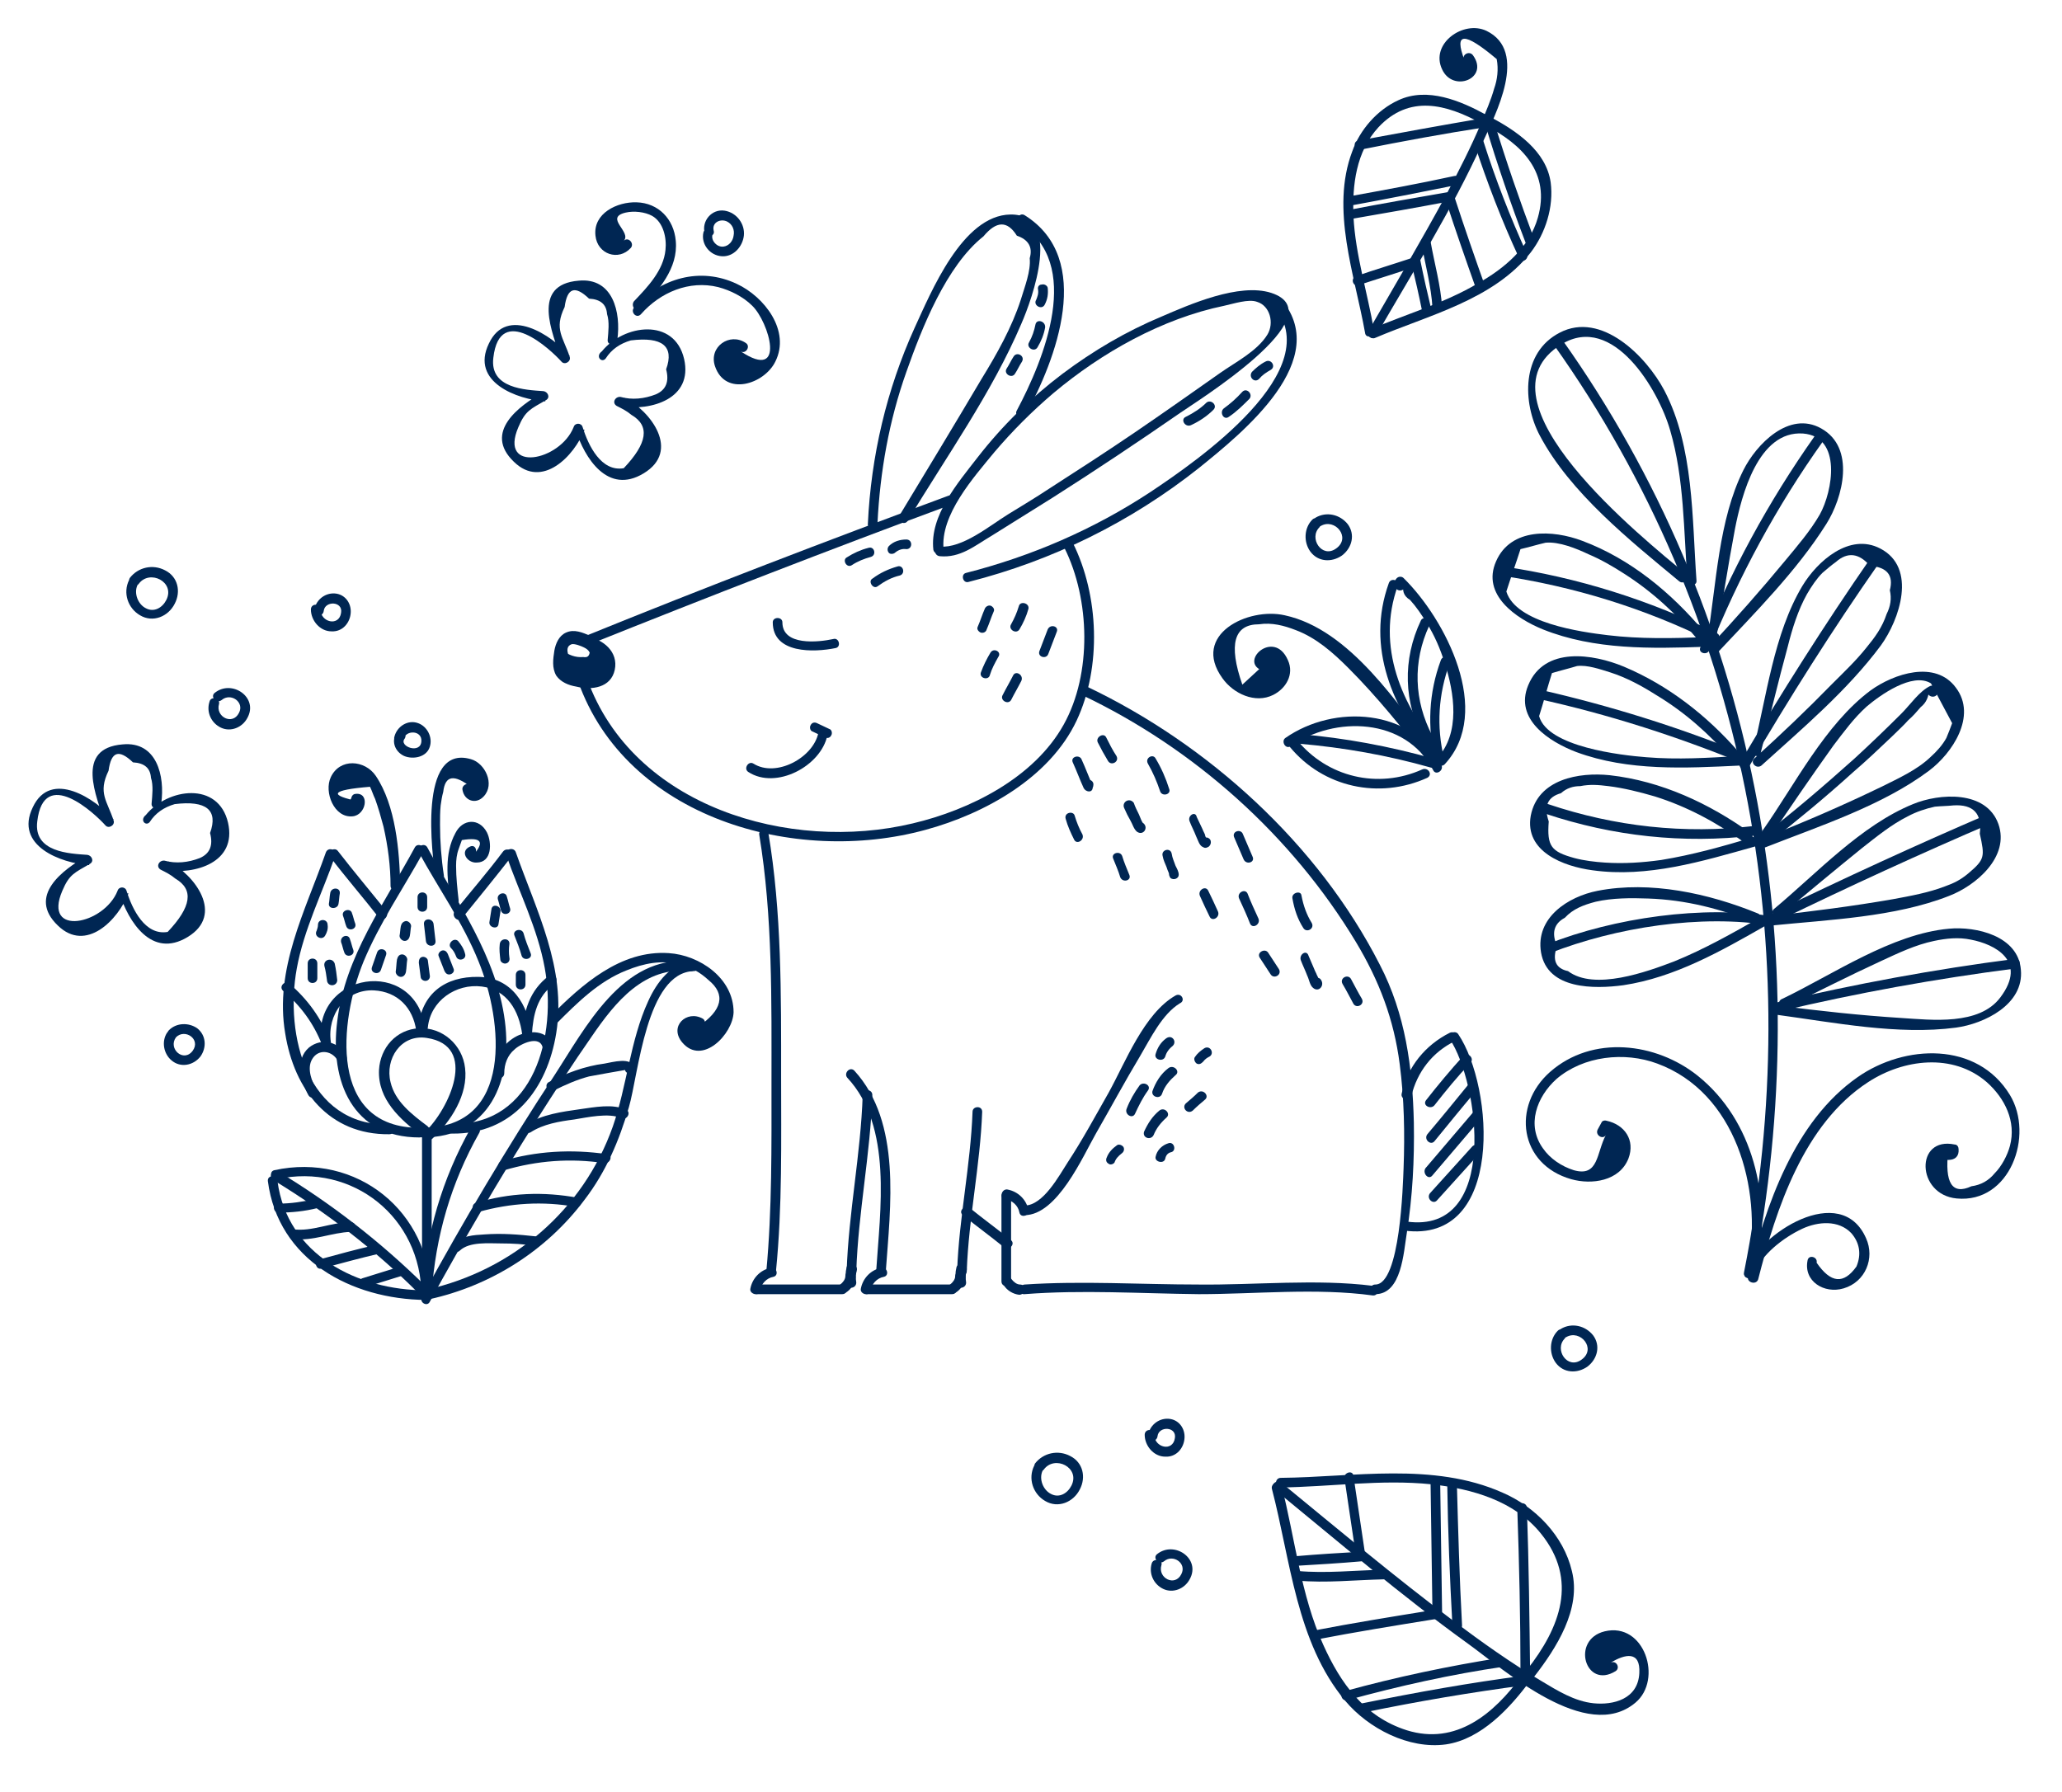 <?xml version="1.0" encoding="UTF-8"?> <!-- Generator: Adobe Illustrator 19.1.1, SVG Export Plug-In . SVG Version: 6.00 Build 0) --> <svg xmlns="http://www.w3.org/2000/svg" xmlns:xlink="http://www.w3.org/1999/xlink" id="Слой_1" x="0px" y="0px" viewBox="0 0 321 279" style="enable-background:new 0 0 321 279;" xml:space="preserve"> <g> <g> <g> <path style="fill:#002653;" d="M264.1,90.4c-0.7-9.7-0.4-20.8-5-29.6c-2.8-5.3-9.8-12.4-16.3-9c-6,3.1-5.8,10.9-3.1,16 c4.7,8.9,14.1,16.4,21.7,22.7c0.7,0.6,1.8-0.4,1.1-1.1c-6.6-5.5-33.7-27.1-19.4-35.8c8-4.9,15.1,7.1,16.9,13.4 c2.2,7.5,2.1,15.7,2.7,23.5C262.7,91.3,264.2,91.3,264.1,90.4L264.1,90.4z"></path> </g> <g> <path style="fill:#002653;" d="M241.9,53.7c29.9,42.1,39.6,94.1,29.6,144.4c-0.2,0.9,1.3,1.3,1.4,0.4 c10.1-50.7,0.4-103.2-29.7-145.6C242.6,52.1,241.3,52.9,241.9,53.7L241.9,53.7z"></path> </g> <g> <path style="fill:#002653;" d="M267.1,99.8c1-5.8,1.9-11.7,3-17.5c1-5.1,3.6-15.3,10.6-14.8c6.1,0.5,4.6,9,2.6,12.6 c-1.5,2.6-3.5,4.9-5.4,7.2c-3.8,4.6-7.7,9-11.7,13.3c-0.7,0.7,0.4,1.8,1.1,1.1c5.9-6.3,12.4-12.8,17-20.1 c2.6-4.1,4.6-11.9-0.8-14.9c-5-2.8-10.1,2.5-12.1,6.5c-3.9,7.8-4.2,17.8-5.6,26.2C265.5,100.3,267,100.7,267.1,99.8L267.1,99.8z"></path> </g> <g> <path style="fill:#002653;" d="M265.3,98.4c-5.1-6.1-11.5-11.4-19-14.2c-4.5-1.7-11.1-2.1-13.4,3.2c-2.3,5.2,3.1,8.9,7.3,10.6 c8,3.2,16.9,3,25.3,2.7c0.7,0,1.1-1.1,0.4-1.4c-0.3-0.1-0.6-0.3-0.8-0.4c-0.9-0.4-1.6,0.9-0.8,1.3c0.3,0.1,0.6,0.3,0.8,0.4 c0.1-0.5,0.3-0.9,0.4-1.4c-5.1,0.2-10.2,0.3-15.2-0.3c-4.2-0.5-14.3-1.9-15.8-6.8c0.7-2.2,1.5-4.4,2.2-6.6c1.3-0.3,2.6-0.7,3.9-1 c2.1-0.2,4.8,0.9,6.7,1.8c1.9,0.8,3.8,1.9,5.5,3c4.4,2.8,8.2,6.3,11.5,10.3C264.8,100.2,265.9,99.1,265.3,98.4L265.3,98.4z"></path> </g> <g> <path style="fill:#002653;" d="M274.1,117.2c1.4-5.5,2.7-11,4.2-16.5c0.7-2.8,1.6-5.7,3-8.2c0.7-1.2,1.5-2.4,2.4-3.3 c0.7-0.6,1.4-1.2,2.1-1.7c1.8-1.6,3.6-1.4,5.3,0.6c2.7,0.2,3.7,1.5,3.1,3.8c0.3,1.3,0.1,2.5-0.5,3.7c-0.7,2.1-1.8,3.6-3.2,5.3 c-1.6,2-3.5,3.8-5.3,5.6c-3.9,4-8,7.9-12.1,11.6c-0.7,0.6,0.3,1.7,1.1,1.1c6.4-5.8,13.4-11.7,18.6-18.7c2.9-4,5.7-12.1-0.1-15.1 c-4.8-2.5-9.8,2-12.1,5.8c-4.5,7.5-5.6,17.4-7.7,25.7C272.5,117.7,273.9,118.1,274.1,117.2L274.1,117.2z"></path> </g> <g> <path style="fill:#002653;" d="M275.7,130.1c3.2-4.7,6.4-9.4,9.7-14c1.6-2.1,3.2-4.3,5.2-6.1c2-1.7,7.1-5.4,10-3.6 c1.1,2.1,2.2,4.1,3.3,6.2c-0.3,0.8-0.6,1.6-0.9,2.3c-0.6,1.1-1.5,2.1-2.5,3c-2.1,2-5,3.3-7.6,4.6c-6,2.9-12.2,5.6-18.4,8 c-0.9,0.3-0.5,1.8,0.4,1.4c8.4-3.3,18.2-6.5,25.4-11.9c3.6-2.7,7.5-8.5,4.2-12.9c-3.2-4.4-9.7-2.2-13.3,0.4 c-7.1,5.3-11.8,14.7-16.8,21.8C273.8,130.1,275.1,130.9,275.7,130.1L275.7,130.1z"></path> </g> <g> <path style="fill:#002653;" d="M277.2,142.5c4.2-3.5,8.4-7,12.6-10.4c2.3-1.8,4.6-3.7,7.2-5c1.3-0.7,2.8-1.2,4.2-1.5 c1-0.1,2-0.1,2.9-0.2c3.1-0.2,4.5,1.3,4.1,4.4c0.8,3.6,0.8,4-1.8,6.2c-1.2,1-2.2,1.5-3.6,2c-2.6,1-5.4,1.5-8.1,2 c-6.3,1.1-12.6,1.9-18.9,2.6c-1,0.1-1,1.6,0,1.5c8.9-0.9,19.2-1.3,27.6-4.6c4.2-1.6,9.5-6.1,7.7-11.2c-1.9-5.3-9.2-4.8-13.3-3.1 c-8.1,3.3-15,10.8-21.6,16.3C275.4,142.1,276.5,143.1,277.2,142.5L277.2,142.5z"></path> </g> <g> <path style="fill:#002653;" d="M270.6,117c-4.9-5.6-10.9-10.3-17.8-13.2c-4.8-2-12.4-3.2-14.9,2.9c-2.2,5.3,3.3,8.8,7.5,10.4 c8.1,3,17,2.5,25.4,2.1c0.7,0,1.1-1.1,0.4-1.4c-0.3-0.1-0.6-0.2-0.8-0.4c-0.9-0.4-1.6,0.9-0.8,1.3c0.3,0.1,0.6,0.2,0.8,0.4 c0.1-0.5,0.3-0.9,0.4-1.4c-4.8,0.3-9.7,0.6-14.5,0.2c-3.9-0.3-15.4-1.6-16.7-6.4c0.7-2.2,1.3-4.5,2-6.7c1.3-0.4,2.6-0.7,3.9-1.1 c1.6-0.2,3.6,0.5,5.2,1c2.5,0.8,4.9,2.1,7.1,3.5c4.5,2.7,8.3,6.1,11.7,10C270.2,118.8,271.3,117.8,270.6,117L270.6,117z"></path> </g> <g> <path style="fill:#002653;" d="M272.5,129.7c-6.4-4.6-13.9-8.1-21.9-9c-4.8-0.5-11.2,0.6-12.3,6.3c-1,5.6,5.1,7.9,9.6,8.5 c8.6,1.2,17.1-1.4,25.3-3.7c0.7-0.2,0.8-1.3,0-1.4c-0.3-0.1-0.6-0.1-0.9-0.2c-0.9-0.2-1.3,1.3-0.4,1.4c0.3,0.1,0.6,0.1,0.9,0.2 c0-0.5,0-1,0-1.4c-4.7,1.4-9.3,2.7-14.2,3.5c-2.9,0.4-5.8,0.6-8.8,0.4c-1.5-0.1-3.2-0.3-4.7-0.7c-3.6-1-4.3-1.8-4-5.7 c-0.8-2.4-0.2-3.8,1.9-4.4c0.9-0.8,1.9-1.1,3-1.1c1.5-0.3,2.8-0.2,4.4,0c2.4,0.3,4.8,0.9,7.2,1.6c5.1,1.6,9.7,4.1,14,7.2 C272.6,131.6,273.3,130.3,272.5,129.7L272.5,129.7z"></path> </g> <g> <path style="fill:#002653;" d="M273.6,142.2c-7.6-3.1-16.7-5.1-24.9-3.5c-4.6,0.9-9.7,4.2-8.8,9.6c1,5.8,8.3,5.7,12.8,5.1 c8-1.2,15.2-5.3,22.2-9.3c0.6-0.4,0.4-1.4-0.4-1.4c-0.3,0-0.6,0-0.9,0c-1,0-1,1.5,0,1.5c0.3,0,0.6,0,0.9,0 c-0.1-0.5-0.3-0.9-0.4-1.4c-4.4,2.5-8.8,5-13.5,6.9c-4.2,1.6-12.4,4.6-16.5,1.5c-1.9-0.4-2.5-1.7-1.7-3.9c-0.9-2-0.5-3.5,1.2-4.4 c1.3-1.4,2.9-2,4.8-2.5c2.6-0.6,5.5-0.6,8.2-0.5c5.8,0.2,11.3,1.6,16.7,3.8C274.1,144,274.5,142.5,273.6,142.2L273.6,142.2z"></path> </g> <g> <path style="fill:#002653;" d="M278.1,156.8c4.9-2.4,9.8-4.9,14.8-7.2c2.6-1.2,5.3-2.5,8.2-3.1c1.9-0.4,3.8-0.6,5.7-0.2 c3.7,0.7,8.9,3.3,4.6,9c-3.3,4.4-10.7,3.5-15.4,3.2c-6.4-0.4-12.7-1.1-19-1.9c-0.9-0.1-1.4,1.3-0.4,1.4c8.9,1.2,18.9,3.2,27.9,2 c4.4-0.6,10.6-3.6,10.1-9c-0.4-5.3-7-6.8-11.2-6.4c-8.9,0.8-18,7.1-25.9,10.9C276.4,155.9,277.2,157.2,278.1,156.8L278.1,156.8z"></path> </g> <g> <path style="fill:#002653;" d="M273.7,199.2c2.8-11,7.1-24.2,17.1-30.7c5.5-3.6,13.2-4.6,18.5,0c2.8,2.5,4.6,6.1,3.6,9.9 c-0.4,1.5-1.3,3.2-2.4,4.3c-0.9,1.1-2.1,1.8-3.6,2c-3,1.4-4.2-0.5-3.6-5.6c-1,0-1,1.5,0,1.5c1.1,0,1.7-0.6,1.6-1.7 c0-0.3-0.2-0.7-0.6-0.7c-6.2-1.3-6,7.8,0.3,8.4c8.3,0.8,12.1-9.8,8.3-16.1c-5.1-8.4-16.4-7.9-23.7-2.8 c-9.9,6.9-14.3,20-17.1,31.2C272,199.7,273.4,200.1,273.7,199.2L273.7,199.2z"></path> </g> <g> <path style="fill:#002653;" d="M273.7,197c1.9-10.6-0.7-22.5-9.4-29.5c-6.5-5.2-16.4-6.4-23-0.6c-6,5.3-4.8,14.4,3.3,16.7 c3.2,0.9,7.5,0.3,8.9-3.2c1.1-2.9-0.6-5.3-3.4-5.9c-0.3-0.1-0.7,0-0.8,0.3c-0.2,0.4-0.4,0.7-0.6,1.1c-0.4,0.9,0.9,1.6,1.3,0.8 c-1.5,2.8-1.1,6.6-5,5.5c-1.9-0.6-3.7-1.8-4.8-3.4c-2.6-3.6-1-8,2.1-10.8c4.2-3.6,10.6-4.3,15.7-2.4 c12.2,4.5,16.3,19.4,14.2,31.1C272.1,197.5,273.6,197.9,273.7,197L273.7,197z"></path> </g> <g> <path style="fill:#002653;" d="M273,198.5c1.1-3.1,4.6-5.8,7.6-7.2c2.4-1.1,5.6-1.4,7.6,0.7c1.3,1.5,1.6,3.3,0.8,5.2 c-2,2.8-4,2.6-6.2-0.6c0.2-0.9-1.2-1.3-1.4-0.4c-0.7,3.3,2.6,5.3,5.6,4.4c3.4-1,4.9-4.7,3.5-7.8c-3.9-8.9-16.7-0.8-18.9,5.3 C271.2,199,272.6,199.4,273,198.5L273,198.5z"></path> </g> <g> <path style="fill:#002653;" d="M233.5,89.6c11.5,1.7,22.5,5.1,33,10.3c0.9,0.4,1.6-0.9,0.8-1.3c-10.6-5.2-21.7-8.7-33.3-10.4 C233,88,232.6,89.4,233.5,89.6L233.5,89.6z"></path> </g> <g> <path style="fill:#002653;" d="M282.5,67.9c-7.2,10.2-13.2,21.2-17.8,32.9c-0.4,0.9,1.1,1.3,1.4,0.4 c4.6-11.5,10.5-22.4,17.7-32.5C284.4,67.9,283.1,67.2,282.5,67.9L282.5,67.9z"></path> </g> <g> <path style="fill:#002653;" d="M291.2,86.9c-7.2,10.4-13.9,21-20.3,31.8c-0.5,0.8,0.8,1.6,1.3,0.8c6.4-10.9,13.1-21.5,20.3-31.8 C293,86.8,291.7,86.1,291.2,86.9L291.2,86.9z"></path> </g> <g> <path style="fill:#002653;" d="M239.4,108.8c10.9,2.4,21.5,5.8,31.8,10c0.9,0.4,1.3-1.1,0.4-1.4c-10.3-4.2-20.9-7.5-31.8-10 C238.9,107.2,238.5,108.6,239.4,108.8L239.4,108.8z"></path> </g> <g> <path style="fill:#002653;" d="M275,131.5c4.6-3.6,9.1-7.3,13.4-11.2c2.1-1.8,4.1-3.7,6.1-5.6c0.9-0.9,1.8-1.7,2.6-2.6 c0.7-0.6,1.3-1.3,1.9-2c0.9-0.7,1.3-1.7,1.3-2.9c-0.8,0.6,0.3,1.7,1.1,1.1c0,0,0.1-0.1,0.1-0.1c0.3-0.2,0.3-0.6,0.1-0.9 c0-0.1-0.1-0.1-0.1-0.2c-0.2-0.4-0.7-0.4-1-0.3c-1.7,0.8-3.1,2.9-4.5,4.3c-2.4,2.4-4.8,4.7-7.3,7c-4.8,4.3-9.7,8.5-14.8,12.4 C273.2,131,274.3,132.1,275,131.5L275,131.5z"></path> </g> <g> <path style="fill:#002653;" d="M240.6,126.7c10.5,3.5,21.4,4.7,32.5,3.4c0.9-0.1,1-1.6,0-1.5c-10.9,1.3-21.7,0.1-32.1-3.4 C240.1,124.9,239.7,126.4,240.6,126.7L240.6,126.7z"></path> </g> <g> <path style="fill:#002653;" d="M277,143.3c10.9-5.3,22-10.4,33.2-15.2c0.9-0.4,0.1-1.7-0.8-1.3c-11.2,4.8-22.2,9.9-33.2,15.2 C275.4,142.4,276.2,143.7,277,143.3L277,143.3z"></path> </g> <g> <path style="fill:#002653;" d="M241.3,148.4c10.2-4,23.5-6.1,34.4-4.3c0.9,0.2,1.4-1.3,0.4-1.4c-11-1.8-24.8,0.2-35.2,4.3 C240,147.3,240.4,148.8,241.3,148.4L241.3,148.4z"></path> </g> <g> <path style="fill:#002653;" d="M276.9,157.5c12.2-2.9,24.4-5.1,36.8-6.7c0.9-0.1,1-1.6,0-1.5c-12.5,1.6-24.9,3.9-37.2,6.8 C275.6,156.2,276,157.7,276.9,157.5L276.9,157.5z"></path> </g> </g> <g> <g> <path style="fill:#002653;" d="M221.4,119.8c-6.9,3.1-14.8,1.2-19.5-4.6c-0.6-0.7-1.7,0.3-1.1,1.1c5.2,6.3,13.9,8.2,21.4,4.8 C223.1,120.6,222.3,119.4,221.4,119.8L221.4,119.8z"></path> </g> <g> <path style="fill:#002653;" d="M200.9,116.2c6.9-4.8,17.9-4.5,22.2,3.7c0.4,0.9,1.7,0.1,1.3-0.8c-4.6-8.8-16.7-9.5-24.3-4.2 C199.4,115.4,200.1,116.7,200.9,116.2L200.9,116.2z"></path> </g> <g> <path style="fill:#002653;" d="M224.3,117.1c-6.1-7.3-10.1-16.4-6.7-25.9c0.3-0.9-1.1-1.3-1.4-0.4c-3.6,10,0.6,19.6,7.1,27.3 C223.9,118.9,225,117.9,224.3,117.1L224.3,117.1z"></path> </g> <g> <path style="fill:#002653;" d="M224.9,119c7.6-8.2,0.1-22.6-6.4-29c-0.3-0.3-0.9-0.3-1.2,0.2c-0.1,0.1-0.1,0.2-0.2,0.3 c-0.1,0.2-0.2,0.5,0,0.8c0.1,0.1,0.1,0.2,0.2,0.3c0.6,0.8,1.9,0,1.3-0.8c-0.4,1.1-0.1,2,0.9,2.6c1,1.1,1.8,2.3,2.6,3.6 c1.2,1.9,2.1,4,2.8,6.2c1.5,4.7,2.5,10.9-1.2,14.9C223.1,118.6,224.2,119.7,224.9,119L224.9,119z"></path> </g> <g> <path style="fill:#002653;" d="M202.3,115.8c6.9,0.6,13.7,1.8,20.4,3.7c0.9,0.3,1.3-1.2,0.4-1.4c-6.8-1.9-13.7-3.2-20.8-3.8 C201.3,114.2,201.3,115.7,202.3,115.8L202.3,115.8z"></path> </g> <g> <path style="fill:#002653;" d="M223.7,117.6c-5.9-7.7-13.5-19.6-23.7-21.8c-5.7-1.3-14.6,3-9.7,9.8c1.7,2.4,5.1,4,7.9,2.6 c2-1,3.3-3.2,2.3-5.4c-2.2-5.1-8,0.5-3.7,1.7c0.9,0.3,1.3-1.2,0.4-1.4c-1.3,1.2-2.5,2.3-3.8,3.5c-2.2-6.3-1.3-9.4,2.6-9.4 c2-0.3,3.9,0.2,5.7,0.9c3.2,1.2,5.8,3.5,8.2,5.9c4.5,4.5,8.5,9.5,12.4,14.5C223,119.1,224.3,118.4,223.7,117.6L223.7,117.6z"></path> </g> <g> <path style="fill:#002653;" d="M224.8,118.1c-1.2-5-0.9-10,0.9-14.9c0.3-0.9-1.1-1.3-1.4-0.4c-1.9,5.1-2.1,10.4-0.9,15.7 C223.6,119.4,225,119,224.8,118.1L224.8,118.1z"></path> </g> <g> <path style="fill:#002653;" d="M223,114.6c-2.9-5.5-3.1-11.6-0.5-17.2c0.4-0.9-0.9-1.6-1.3-0.8c-2.9,6.1-2.7,12.8,0.5,18.7 C222.2,116.2,223.5,115.5,223,114.6L223,114.6z"></path> </g> </g> <g> <g> <path style="fill:#002653;" d="M91.6,100.4c18.7-7.5,37.5-14.8,56.4-21.8c0.9-0.3,0.5-1.8-0.4-1.4c-18.9,7-37.7,14.2-56.4,21.8 C90.4,99.3,90.7,100.8,91.6,100.4L91.6,100.4z"></path> </g> <g> <path style="fill:#002653;" d="M146.9,85.6c-0.6-5.4,4.7-11.3,7.9-15.2c2.8-3.3,5.9-6.4,9.2-9.2c7.5-6.3,16.9-11.6,26.6-13.6 c1.4-0.3,3.8-1.1,5.1-0.6c2,0.6,2.7,3.3,1.6,5.1c-1.6,2.6-5,4.3-7.4,6c-4.4,3.1-8.8,6.2-13.2,9.2c-4.4,3-8.9,5.9-13.4,8.8 c-2.1,1.4-4.3,2.7-6.4,4c-2.9,1.8-7.1,5.3-10.6,5c-1-0.1-1,1.4,0,1.5c3.2,0.3,5.4-1.6,8.1-3.2c3.2-2,6.4-4,9.6-6 c6.6-4.2,13.2-8.6,19.7-13.1c2.1-1.5,24.5-15.3,14.2-18.7c-5-1.6-12.7,1.8-17.1,3.7c-5.5,2.3-10.6,5.3-15.4,8.9 c-4.9,3.7-9.4,8.1-13.2,13c-3.1,4-7.5,9.1-6.9,14.4C145.5,86.5,147,86.5,146.9,85.6L146.9,85.6z"></path> </g> <g> <path style="fill:#002653;" d="M198.1,47.4c9,10.1-11.8,24.4-19,29.2c-8.8,5.8-18.5,10-28.7,12.6c-0.9,0.2-0.5,1.7,0.4,1.4 c13-3.3,25.2-9.3,35.8-17.7c6.8-5.5,21.2-17,12.6-26.6C198.6,45.6,197.5,46.7,198.1,47.4L198.1,47.4z"></path> </g> <g> <path style="fill:#002653;" d="M91.9,99c-1.2-0.5-2.5-1.1-3.8-0.5c-1.1,0.5-1.6,1.7-1.8,2.8c-0.2,1.3-0.4,2.7,0.3,3.9 c0.7,1,1.9,1.5,3.1,1.7c2.4,0.6,5.4,0.2,6-2.6c0.6-2.8-1.8-4.8-4.4-5.2c-1-0.1-0.9,1.4,0,1.5c1.7,0.2,3.4,1.6,2.9,3.5 c-0.5,1.9-2.6,1.8-4.2,1.4c-0.6-0.1-1.3-0.3-1.7-0.7c-0.9-0.7-0.8-1.5-0.7-2.5c0.1-0.6,0.2-1.5,0.5-2c0.8-1.1,2-0.5,2.9-0.1 C92.1,100.7,92.8,99.4,91.9,99L91.9,99z"></path> </g> <g> <path style="fill:#002653;" d="M86.8,102.7c1.4,1.1,6.2,2.5,6.7-0.3c0.4-2.3-4.1-4.4-5.8-3.1c-2,1.6-0.3,5,1.6,5.8 c2.3,1,5.5-0.4,5-3.2c-0.1-0.6-1.1-0.7-1.4-0.2c-0.9,1.8-3.1,2.5-4.8,1.4c-0.6-0.4-1.4,0.4-1,1c1,1.6,2.6,2.7,4.5,2.3 c2.1-0.4,2.8-2.2,3.3-4.1c-0.5,0.1-0.9,0.1-1.4,0.2c0.5,0.9-0.1,2.3-1.2,2.4c-0.9,0.1-1,1.6,0,1.5c2.2-0.3,3.6-2.6,2.5-4.7 c-0.3-0.6-1.2-0.4-1.4,0.2c-0.3,1.1-0.5,2.4-1.7,2.9c-1.4,0.5-2.6-0.4-3.3-1.5c-0.3,0.3-0.7,0.7-1,1c2.3,1.6,5.7,0.6,6.9-1.9 c-0.5-0.1-0.9-0.1-1.4-0.2c0.3,1.8-2.2,2-3.3,1.3c-0.7-0.4-2.1-2.7-0.6-3.2c0.5-0.1,1.5,0.3,1.9,0.5c0.4,0.2,0.7,0.4,0.9,0.8 c-0.1,0.6-0.4,0.8-1,0.7c-1.2,0.1-2.3-0.3-3.3-1.1C86.8,100.8,86,102.1,86.8,102.7L86.8,102.7z"></path> </g> <g> <path style="fill:#002653;" d="M120.3,96.9c0,4.9,6.4,4.7,9.8,4c0.9-0.2,0.5-1.7-0.4-1.4c-2.3,0.5-7.9,1.1-7.9-2.6 C121.8,96,120.3,96,120.3,96.9L120.3,96.9z"></path> </g> <g> <path style="fill:#002653;" d="M116.5,120.2c4.3,2.8,11.3-0.9,12.3-5.7c0.2-0.9-1.2-1.3-1.4-0.4c-0.8,3.9-6.6,7-10.1,4.8 C116.5,118.4,115.7,119.7,116.5,120.2L116.5,120.2z"></path> </g> <g> <path style="fill:#002653;" d="M126.5,113.9c0.6,0.3,1.3,0.6,1.9,0.9c0.4,0.2,0.8,0.1,1-0.3c0.2-0.3,0.1-0.9-0.3-1 c-0.6-0.3-1.3-0.6-1.9-0.9c-0.4-0.2-0.8-0.1-1,0.3C126,113.2,126.1,113.8,126.5,113.9L126.5,113.9z"></path> </g> <g> <path style="fill:#002653;" d="M132.6,88c0.9-0.6,1.9-1,3-1.3c0.9-0.3,0.5-1.7-0.4-1.4c-1.2,0.3-2.3,0.8-3.4,1.5 C131.1,87.2,131.8,88.5,132.6,88L132.6,88z"></path> </g> <g> <path style="fill:#002653;" d="M136.6,91.3c1.1-0.8,2.2-1.4,3.5-1.7c0.9-0.3,0.5-1.7-0.4-1.4c-1.4,0.4-2.7,1-3.9,1.9 C135.1,90.5,135.9,91.8,136.6,91.3L136.6,91.3z"></path> </g> <g> <path style="fill:#002653;" d="M139.4,86c0.5-0.4,1.1-0.6,1.7-0.5c1,0,1-1.5,0-1.5c-1,0-2,0.3-2.7,1c-0.3,0.3-0.3,0.8,0,1.1 C138.6,86.3,139.1,86.3,139.4,86L139.4,86z"></path> </g> <g> <path style="fill:#002653;" d="M153.3,94.8c-0.4,0.9-0.7,1.9-1.1,2.8c-0.2,0.4,0.2,0.8,0.5,0.9c0.4,0.1,0.8-0.1,0.9-0.5 c0.4-0.9,0.7-1.9,1.1-2.8c0.2-0.4-0.2-0.8-0.5-0.9C153.8,94.2,153.4,94.5,153.3,94.8L153.3,94.8z"></path> </g> <g> <path style="fill:#002653;" d="M158.6,94.4c-0.3,1-0.7,1.9-1.2,2.8c-0.5,0.8,0.8,1.6,1.3,0.8c0.6-1,1.1-2.1,1.4-3.2 C160.3,93.9,158.8,93.5,158.6,94.4L158.6,94.4z"></path> </g> <g> <path style="fill:#002653;" d="M163.1,98c-0.4,1.1-0.9,2.3-1.3,3.4c-0.3,0.9,1.1,1.3,1.4,0.4c0.4-1.1,0.9-2.3,1.3-3.4 C164.9,97.5,163.5,97.1,163.1,98L163.1,98z"></path> </g> <g> <path style="fill:#002653;" d="M154.2,101.6c-0.6,1-1.1,2-1.5,3.1c-0.3,0.9,1.2,1.3,1.4,0.4c0.3-1,0.8-1.9,1.3-2.8 C156,101.5,154.7,100.8,154.2,101.6L154.2,101.6z"></path> </g> <g> <path style="fill:#002653;" d="M157.7,105.2c-0.5,1-1.1,2-1.6,3c-0.5,0.8,0.8,1.6,1.3,0.8c0.5-1,1.1-2,1.6-3 C159.4,105.1,158.1,104.3,157.7,105.2L157.7,105.2z"></path> </g> <g> <path style="fill:#002653;" d="M90,106.1c7.5,21.2,33.7,28.7,54.1,23.1c9.2-2.5,19.3-8.1,23.5-17c3.9-8.3,3.5-19.5-0.6-27.7 c-0.4-0.9-1.7-0.1-1.3,0.8c4,8,4.3,19.6-0.1,27.5c-4.6,8.3-14.6,13.3-23.5,15.4c-19.2,4.6-43.6-2.6-50.7-22.5 C91.1,104.8,89.6,105.2,90,106.1L90,106.1z"></path> </g> <g> <path style="fill:#002653;" d="M136.6,81.5c0.4-8.1,1.8-16,4.5-23.6c2.4-6.8,6.2-16.5,12-21.1c2-2.4,3.7-2.5,5.2-0.1 c1.8,0.6,2.5,1.8,2,3.5c0.2,2-0.8,4.5-1.4,6.5c-1.4,4.3-3.7,8.4-6.1,12.3c-4.2,7.1-8.5,14.2-12.8,21.3c-0.5,0.8,0.8,1.6,1.3,0.8 c6-10,13.1-19.9,17.7-30.7c1.7-3.9,6.5-17.1-1.7-17c-7.5,0.1-12.4,12.2-14.9,17.6c-4.4,9.7-6.8,20-7.3,30.6 C135,82.4,136.5,82.4,136.6,81.5L136.6,81.5z"></path> </g> <g> <path style="fill:#002653;" d="M158.7,34.8c10,6.2,3.8,21.2-0.4,29.1c-0.5,0.8,0.8,1.6,1.3,0.8c4.8-8.7,10.8-24.4-0.1-31.2 C158.7,33,157.9,34.3,158.7,34.8L158.7,34.8z"></path> </g> <g> <path style="fill:#002653;" d="M161.2,50.5c-0.2,1-0.5,1.9-1,2.8c-0.5,0.8,0.8,1.6,1.3,0.8c0.6-1,1-2,1.2-3.1 C162.8,50,161.4,49.6,161.2,50.5L161.2,50.5z"></path> </g> <g> <path style="fill:#002653;" d="M161.6,45.1c0.1,0.6-0.1,1.1-0.3,1.6c-0.5,0.8,0.8,1.6,1.3,0.8c0.5-0.9,0.6-1.8,0.5-2.7 c-0.1-0.4-0.6-0.6-0.9-0.5C161.7,44.3,161.5,44.7,161.6,45.1L161.6,45.1z"></path> </g> <g> <path style="fill:#002653;" d="M157.8,55.5c-0.4,0.6-0.7,1.3-1.1,1.9c-0.5,0.8,0.8,1.6,1.3,0.8c0.4-0.6,0.7-1.3,1.1-1.9 C159.6,55.4,158.3,54.7,157.8,55.5L157.8,55.5z"></path> </g> <g> <path style="fill:#002653;" d="M196,59c0.5-0.6,1.1-1,1.8-1.4c0.9-0.5,0.1-1.8-0.8-1.3c-0.8,0.4-1.5,1-2.1,1.6 C194.3,58.7,195.3,59.7,196,59L196,59z"></path> </g> <g> <path style="fill:#002653;" d="M187.8,62.7c-0.9,0.9-2,1.6-3.2,2.2c-0.9,0.4-0.1,1.7,0.8,1.3c1.3-0.6,2.5-1.4,3.5-2.4 C189.6,63.1,188.5,62.1,187.8,62.7L187.8,62.7z"></path> </g> <g> <path style="fill:#002653;" d="M191.3,64.9c1.2-0.8,2.2-1.8,3.2-2.8c0.6-0.7-0.4-1.8-1.1-1.1c-0.9,1-1.8,1.8-2.9,2.6 C189.8,64.2,190.5,65.5,191.3,64.9L191.3,64.9z"></path> </g> <g> <path style="fill:#002653;" d="M168.4,108.2c17.5,8.3,32.7,21.9,42.7,38.5c3.6,6,5.9,12,6.8,19c0.7,5.4,0.8,10.8,0.6,16.2 c-0.1,2.4-0.5,18.1-4.4,18.1c-1,0-1,1.5,0,1.5c4.1,0,4.4-6.5,4.9-9.5c0.9-5.7,1.2-11.4,1.1-17.2c-0.2-8.6-1.3-16.9-5.3-24.6 c-9.6-18.8-26.7-34.3-45.6-43.3C168.3,106.5,167.5,107.8,168.4,108.2L168.4,108.2z"></path> </g> <g> <path style="fill:#002653;" d="M219.7,170.7c0.9-3.8,3.3-6.9,6.8-8.6c0.9-0.4,0.1-1.7-0.8-1.3c-3.8,1.9-6.6,5.3-7.5,9.5 C218,171.2,219.5,171.6,219.7,170.7L219.7,170.7z"></path> </g> <g> <path style="fill:#002653;" d="M225.7,161.8c4.5,6.7,7.8,30.4-6.7,28.4c-0.9-0.1-1.4,1.3-0.4,1.4c15.6,2.1,14-22.3,8.4-30.6 C226.5,160.3,225.2,161,225.7,161.8L225.7,161.8z"></path> </g> <g> <path style="fill:#002653;" d="M223.3,172.1c1.8-2.3,3.6-4.5,5.6-6.6c0.7-0.7-0.4-1.8-1.1-1.1c-2,2.2-4,4.6-5.8,6.9 C221.4,172.1,222.7,172.8,223.3,172.1L223.3,172.1z"></path> </g> <g> <path style="fill:#002653;" d="M223.3,177.7c2.2-2.7,4.4-5.4,6.6-8c0.6-0.7-0.4-1.8-1.1-1.1c-2.2,2.7-4.4,5.4-6.6,8 C221.6,177.4,222.7,178.4,223.3,177.7L223.3,177.7z"></path> </g> <g> <path style="fill:#002653;" d="M223,183c2.5-2.9,5-5.9,7.5-8.8c0.6-0.7-0.4-1.8-1.1-1.1c-2.5,2.9-5,5.9-7.5,8.8 C221.4,182.7,222.4,183.8,223,183L223,183z"></path> </g> <g> <path style="fill:#002653;" d="M223.7,186.9c2.2-2.4,4.4-4.9,6.6-7.3c0.6-0.7-0.4-1.8-1.1-1.1c-2.2,2.4-4.4,4.9-6.6,7.3 C222,186.6,223.1,187.6,223.7,186.9L223.7,186.9z"></path> </g> <g> <path style="fill:#002653;" d="M167,118.7c0.6,1.3,1.1,2.7,1.7,4c0.3,0.6,1.3,0.8,1.4,0c0-0.1,0.1-0.2,0.1-0.4 c0.2-0.9-1.2-1.3-1.4-0.4c0,0.1-0.1,0.2-0.1,0.4c0.5,0,1,0,1.4,0c-0.6-1.3-1.1-2.7-1.7-4C168.1,117.4,166.6,117.8,167,118.7 L167,118.7z"></path> </g> <g> <path style="fill:#002653;" d="M170.9,115.6c0.5,1,1,1.9,1.6,2.9c0.5,0.8,1.8,0.1,1.3-0.8c-0.6-0.9-1.1-1.9-1.6-2.9 C171.8,114,170.5,114.8,170.9,115.6L170.9,115.6z"></path> </g> <g> <path style="fill:#002653;" d="M178.7,118.9c0.8,1.4,1.4,2.8,1.9,4.3c0.3,0.9,1.8,0.5,1.4-0.4c-0.5-1.6-1.2-3.2-2.1-4.7 C179.5,117.3,178.2,118,178.7,118.9L178.7,118.9z"></path> </g> <g> <path style="fill:#002653;" d="M175,125.8c0.3,0.7,0.6,1.3,1,2c0.3,0.5,0.5,1.3,1,1.7c1,0.7,1.9-0.7,0.9-1.4 c-0.2-0.2-0.7-0.1-0.9,0.1c0,0,0,0,0,0c-0.6,0.7,0.5,1.8,1.1,1.1c0,0,0,0,0,0c-0.3,0-0.6,0.1-0.9,0.1c0,0,0,0,0.1,0 c-0.1-0.1-0.2-0.3-0.3-0.4c0,0,0,0.1,0,0.1c0-0.2,0.1-0.4,0.1-0.6c0,0,0,0,0,0.1c0.2-0.1,0.4-0.2,0.6-0.4c0,0-0.1,0-0.1,0 c0.2,0.1,0.4,0.1,0.5,0.2c-0.3-0.3-0.6-1.1-0.8-1.6c-0.3-0.6-0.6-1.2-0.8-1.8C175.8,124.1,174.6,124.9,175,125.8L175,125.8z"></path> </g> <g> <path style="fill:#002653;" d="M185.2,127.9c0.3,0.8,0.7,1.5,1,2.3c0.3,0.6,0.5,1.5,1.1,1.7c0.3,0.2,0.6,0.1,0.9-0.1 c0.2-0.2,0.3-0.4,0.3-0.7c0-0.3-0.2-0.6-0.6-0.7c0,0,0,0-0.1,0c-0.9-0.3-1.3,1.2-0.4,1.4c0,0,0,0,0.1,0c-0.2-0.2-0.4-0.5-0.6-0.7 c0,0,0,0.1,0,0.1c0.1-0.2,0.1-0.4,0.2-0.5c0,0,0,0-0.1,0.1c0.3,0,0.6-0.1,0.9-0.1c0.1,0.2,0.1,0.1-0.1-0.2 c-0.1-0.2-0.2-0.3-0.2-0.5c-0.1-0.3-0.3-0.6-0.4-0.9c-0.3-0.6-0.6-1.3-0.9-1.9C186.1,126.2,184.8,127,185.2,127.9L185.2,127.9z"></path> </g> <g> <path style="fill:#002653;" d="M173.3,133.7c0.4,1,0.8,1.9,1.1,2.9c0.4,0.9,1.8,0.5,1.4-0.4c-0.4-1-0.8-1.9-1.1-2.9 C174.4,132.4,172.9,132.8,173.3,133.7L173.3,133.7z"></path> </g> <g> <path style="fill:#002653;" d="M181,133.3c0.1,0.6,0.4,1.2,0.6,1.7c0.1,0.3,0.2,0.6,0.3,0.8c0.1,0.1,0.1,0.6,0.1,0.3 c0.4-0.2,0.9-0.4,1.3-0.5c0,0,0.1,0.1,0.1,0.1c-0.5-0.8-1.8-0.1-1.3,0.8c0,0.1,0.1,0.1,0.1,0.2c0.5,0.4,1.3,0.1,1.3-0.5 c0-0.5-0.3-1-0.5-1.4c-0.2-0.6-0.5-1.2-0.6-1.9C182.2,131.9,180.7,132.3,181,133.3L181,133.3z"></path> </g> <g> <path style="fill:#002653;" d="M165.9,127.5c0.3,1.1,0.8,2.2,1.3,3.2c0.4,0.9,1.7,0.1,1.3-0.8c-0.5-0.9-0.9-1.9-1.2-2.9 C167.1,126.2,165.6,126.5,165.9,127.5L165.9,127.5z"></path> </g> <g> <path style="fill:#002653;" d="M192.1,130.3c0.5,1.2,1,2.3,1.5,3.5c0.4,0.9,1.8,0.5,1.4-0.4c-0.5-1.2-1-2.3-1.5-3.5 C193.2,129,191.8,129.4,192.1,130.3L192.1,130.3z"></path> </g> <g> <path style="fill:#002653;" d="M186.8,139.5c0.5,1.1,1,2.2,1.5,3.2c0.4,0.9,1.7,0.1,1.3-0.8c-0.5-1.1-1-2.2-1.5-3.2 C187.7,137.8,186.4,138.6,186.8,139.5L186.8,139.5z"></path> </g> <g> <path style="fill:#002653;" d="M192.9,139.9c0.6,1.3,1.2,2.6,1.7,3.9c0.4,0.9,1.7,0.1,1.3-0.8c-0.6-1.3-1.2-2.6-1.7-3.9 C193.8,138.3,192.5,139,192.9,139.9L192.9,139.9z"></path> </g> <g> <path style="fill:#002653;" d="M201.2,139.9c0.3,1.7,0.8,3.2,1.7,4.6c0.5,0.8,1.8,0.1,1.3-0.8c-0.8-1.3-1.3-2.7-1.6-4.3 C202.5,138.6,201,139,201.2,139.9L201.2,139.9z"></path> </g> <g> <path style="fill:#002653;" d="M196.1,149.1c0.6,0.9,1.1,1.7,1.7,2.6c0.5,0.8,1.8,0.1,1.3-0.8c-0.6-0.9-1.1-1.7-1.7-2.6 C196.9,147.6,195.6,148.3,196.1,149.1L196.1,149.1z"></path> </g> <g> <path style="fill:#002653;" d="M202.5,149.5c0.3,0.8,0.7,1.6,1,2.4c0.3,0.6,0.4,1.5,0.9,1.9c0.9,0.8,1.9-0.4,1.2-1.3 c-0.2-0.3-0.6-0.3-0.9-0.1c0,0,0,0-0.1,0c-0.8,0.5-0.1,1.8,0.8,1.3c0,0,0,0,0.1,0c-0.3,0-0.6-0.1-0.9-0.1c0-0.1-0.1-0.1-0.1-0.2 c0.1-0.2,0.1-0.5,0.2-0.7c0,0,0,0-0.1,0.1c0.2-0.1,0.5-0.1,0.7-0.2c0.2,0.1,0.2,0.1,0-0.2c-0.1-0.2-0.2-0.4-0.3-0.6 c-0.1-0.3-0.3-0.6-0.4-0.9c-0.3-0.7-0.6-1.4-0.9-2.1C203.4,147.8,202.2,148.6,202.5,149.5L202.5,149.5z"></path> </g> <g> <path style="fill:#002653;" d="M209,153.2c0.6,1,1.1,2,1.7,3.1c0.5,0.8,1.8,0.1,1.3-0.8c-0.6-1-1.1-2-1.7-3.1 C209.8,151.6,208.5,152.3,209,153.2L209,153.2z"></path> </g> <g> <path style="fill:#002653;" d="M131.9,167.8c7.1,7.6,5.1,20.7,4.5,30.1c-0.1,1,1.4,1,1.5,0c0.7-10,2.5-23.1-4.9-31.2 C132.3,166,131.3,167.1,131.9,167.8L131.9,167.8z"></path> </g> <g> <path style="fill:#002653;" d="M151.4,173.1c-0.3,8.3-2.1,16.5-2.4,24.8c0,1,1.5,1,1.5,0c0.3-8.3,2.1-16.5,2.4-24.8 C152.9,172.1,151.4,172.2,151.4,173.1L151.4,173.1z"></path> </g> <g> <path style="fill:#002653;" d="M148.9,197.3c-0.2,0.8-0.2,1.6-0.1,2.4c0.1,0.4,0.3,0.8,0.8,0.8c0.4,0,0.8-0.3,0.8-0.8 c-0.1-0.7-0.1-1.3,0.1-2C150.6,196.8,149.2,196.4,148.9,197.3L148.9,197.3z"></path> </g> <g> <path style="fill:#002653;" d="M135,201.5c4.4,0,8.8,0,13.2,0c1,0,1-1.5,0-1.5c-4.4,0-8.8,0-13.2,0 C134.1,200,134.1,201.5,135,201.5L135,201.5z"></path> </g> <g> <path style="fill:#002653;" d="M148.7,198.7c0,0.5-0.4,1-0.8,1.3c-0.8,0.5-0.1,1.8,0.8,1.3c0.9-0.5,1.5-1.5,1.6-2.5 C150.3,197.7,148.8,197.7,148.7,198.7L148.7,198.7z"></path> </g> <g> <path style="fill:#002653;" d="M135.5,201c0.2-1.1,1-2,2.1-2.2c0.9-0.2,0.5-1.6-0.4-1.4c-1.6,0.3-2.9,1.6-3.2,3.3 C133.9,201.5,135.3,201.9,135.5,201L135.5,201z"></path> </g> <g> <path style="fill:#002653;" d="M118.2,130c2.1,12.7,1.9,25.9,1.9,38.8c0,9.6,0.1,19.5-0.8,29.1c-0.1,1,1.4,1,1.5,0 c1-10,0.8-20.3,0.8-30.4c0-12.6,0.1-25.5-2-37.9C119.5,128.7,118,129.1,118.2,130L118.2,130z"></path> </g> <g> <path style="fill:#002653;" d="M134.3,170.5c-0.3,9.2-2.2,18.3-2.5,27.5c0,1,1.5,1,1.5,0c0.3-9.2,2.2-18.3,2.5-27.5 C135.8,169.5,134.3,169.5,134.3,170.5L134.3,170.5z"></path> </g> <g> <path style="fill:#002653;" d="M131.8,197.3c-0.2,0.8-0.2,1.6-0.1,2.4c0.1,0.4,0.3,0.8,0.8,0.8c0.4,0,0.8-0.3,0.8-0.8 c-0.1-0.7-0.1-1.3,0.1-2C133.5,196.8,132,196.4,131.8,197.3L131.8,197.3z"></path> </g> <g> <path style="fill:#002653;" d="M117.9,201.5c4.4,0,8.8,0,13.2,0c1,0,1-1.5,0-1.5c-4.4,0-8.8,0-13.2,0 C117,200,117,201.5,117.9,201.5L117.9,201.5z"></path> </g> <g> <path style="fill:#002653;" d="M131.6,198.7c0,0.5-0.4,1-0.8,1.3c-0.8,0.5-0.1,1.8,0.8,1.3c0.9-0.5,1.5-1.5,1.6-2.5 C133.1,197.7,131.6,197.7,131.6,198.7L131.6,198.7z"></path> </g> <g> <path style="fill:#002653;" d="M118.3,201c0.2-1.1,1-2,2.1-2.2c0.9-0.2,0.5-1.6-0.4-1.4c-1.6,0.3-2.9,1.6-3.2,3.3 C116.7,201.5,118.2,201.9,118.3,201L118.3,201z"></path> </g> <g> <path style="fill:#002653;" d="M183,155c-4.9,2.8-7.8,10.4-10.4,15.1c-2.1,3.7-4.1,7.4-6.4,10.9c-1.3,2-3.8,6.7-6.7,6.7 c-1,0-1,1.5,0,1.5c5.1,0,9.1-9.2,11.1-12.7c2.3-4,4.5-8.1,6.9-12.1c1.6-2.7,3.4-6.5,6.2-8.2C184.6,155.8,183.9,154.5,183,155 L183,155z"></path> </g> <g> <path style="fill:#002653;" d="M213.7,200.2c-8.8-1.1-18.3-0.1-27.1-0.2c-9,0-18.2-0.6-27.1,0c-1,0.1-1,1.6,0,1.5 c8.9-0.7,18.1-0.1,27.1,0c8.8,0,18.3-1,27.1,0.2C214.7,201.8,214.7,200.3,213.7,200.2L213.7,200.2z"></path> </g> <g> <path style="fill:#002653;" d="M155.9,186.3c0,4.4,0,8.8,0,13.2c0,1,1.5,1,1.5,0c0-4.4,0-8.8,0-13.2 C157.4,185.3,155.9,185.3,155.9,186.3L155.9,186.3z"></path> </g> <g> <path style="fill:#002653;" d="M158.8,200c-0.5,0-1-0.4-1.3-0.8c-0.5-0.8-1.8-0.1-1.3,0.8c0.5,0.9,1.5,1.5,2.5,1.6 C159.8,201.5,159.8,200,158.8,200L158.8,200z"></path> </g> <g> <path style="fill:#002653;" d="M156.5,186.7c1.1,0.2,2,1,2.2,2.1c0.2,0.9,1.6,0.5,1.4-0.4c-0.3-1.6-1.6-2.9-3.3-3.2 C155.9,185.1,155.5,186.6,156.5,186.7L156.5,186.7z"></path> </g> <g> <path style="fill:#002653;" d="M149.9,189.2c2.1,1.7,4.3,3.3,6.4,5c0.8,0.6,1.8-0.5,1.1-1.1c-2.1-1.7-4.3-3.3-6.4-5 C150.2,187.5,149.1,188.6,149.9,189.2L149.9,189.2z"></path> </g> <g> <path style="fill:#002653;" d="M176.7,173.4c0.6-1.3,1.2-2.5,2-3.6c0.6-0.8-0.7-1.5-1.3-0.8c-0.8,1.1-1.5,2.3-2,3.6 C175,173.5,176.3,174.3,176.7,173.4L176.7,173.4z"></path> </g> <g> <path style="fill:#002653;" d="M181.4,164.5c0.2-0.7,0.6-1.2,1.2-1.7c0.3-0.3,0.3-0.8,0-1.1c-0.3-0.3-0.7-0.3-1.1,0 c-0.8,0.6-1.3,1.4-1.6,2.4C179.6,165,181.1,165.4,181.4,164.5L181.4,164.5z"></path> </g> <g> <path style="fill:#002653;" d="M180.9,170.3c0.4-1.2,1.2-2.1,2.1-2.9c0.8-0.6-0.3-1.7-1.1-1.1c-1.2,0.9-2,2.2-2.5,3.6 C179.2,170.8,180.6,171.2,180.9,170.3L180.9,170.3z"></path> </g> <g> <path style="fill:#002653;" d="M187.3,165.3c0.3-0.4,0.6-0.6,1-0.8c0.8-0.5,0.1-1.8-0.8-1.3c-0.6,0.4-1.1,0.8-1.5,1.4 c-0.2,0.3,0,0.8,0.3,1C186.7,165.8,187,165.6,187.3,165.3L187.3,165.3z"></path> </g> <g> <path style="fill:#002653;" d="M173.5,181c0.2-0.6,0.6-1,1.1-1.4c0.3-0.2,0.5-0.6,0.3-1c-0.2-0.3-0.7-0.5-1-0.3 c-0.7,0.5-1.3,1.1-1.6,1.9c-0.2,0.4-0.1,0.8,0.3,1C172.8,181.4,173.3,181.3,173.5,181L173.5,181z"></path> </g> <g> <path style="fill:#002653;" d="M179.6,176.7c0.4-1,1.1-1.9,2-2.7c0.7-0.6-0.3-1.7-1.1-1.1c-1.1,0.9-1.8,2-2.4,3.3 C177.8,177.2,179.2,177.6,179.6,176.7L179.6,176.7z"></path> </g> <g> <path style="fill:#002653;" d="M185.7,172.9c0.6-0.6,1.3-1.2,1.9-1.7c0.7-0.6-0.3-1.7-1.1-1.1c-0.6,0.6-1.3,1.2-1.9,1.7 C183.9,172.5,184.9,173.6,185.7,172.9L185.7,172.9z"></path> </g> <g> <path style="fill:#002653;" d="M181.4,180.4c0.1-0.5,0.4-0.9,0.9-1c0.9-0.2,0.5-1.7-0.4-1.4c-1,0.3-1.8,1.1-2,2.1 C179.7,180.9,181.2,181.3,181.4,180.4L181.4,180.4z"></path> </g> </g> <g> <g> <g> <path style="fill:#002653;" d="M64.6,131.9c-4.7,8.7-10.9,17-12.1,27.1c-1.2,9.4,2.4,18.1,12.8,18.1c1,0,1-1.5,0-1.5 c-14.2,0-12.5-16.6-8.7-25.9c2.5-6,6.2-11.4,9.3-17C66.4,131.9,65.1,131.1,64.6,131.9L64.6,131.9z"></path> </g> <g> <path style="fill:#002653;" d="M65.2,132.7c3.1,5.7,6.9,11,9.3,17c3.8,9.3,5.5,25.9-8.7,25.9c-1,0-1,1.5,0,1.5 c10.4,0,14-8.8,12.8-18.1c-1.3-10.1-7.4-18.4-12.1-27.1C66,131.1,64.7,131.9,65.2,132.7L65.2,132.7z"></path> </g> </g> <g> <g> <path style="fill:#002653;" d="M50.7,132.8c-3.2,9.1-8,18.1-6.3,28.1c1.4,8.8,6.8,15.8,16.2,15.7c1,0,1-1.5,0-1.5 c-12.8,0.2-16.3-13.9-14.4-24.3c1.1-6.1,4-11.8,6-17.6C52.4,132.2,51,131.8,50.7,132.8L50.7,132.8z"></path> </g> <g> <path style="fill:#002653;" d="M51.3,133.3c2.5,3.3,5.2,6.4,7.7,9.6c0.6,0.8,1.7-0.3,1.1-1.1c-2.5-3.1-5.1-6.2-7.5-9.3 C52.1,131.8,50.8,132.6,51.3,133.3L51.3,133.3z"></path> </g> </g> <g> <g> <path style="fill:#002653;" d="M78.8,133.1c2,5.8,4.9,11.5,6,17.6c1.9,10.4-1.5,24.5-14.4,24.3c-1,0-1,1.5,0,1.5 c9.4,0.1,14.8-6.9,16.2-15.7c1.6-10-3.1-19-6.3-28.1C80,131.8,78.5,132.2,78.8,133.1L78.8,133.1z"></path> </g> <g> <path style="fill:#002653;" d="M78.3,132.6c-2.4,3.2-5,6.2-7.5,9.3c-0.6,0.7,0.5,1.8,1.1,1.1c2.6-3.2,5.2-6.4,7.7-9.6 C80.2,132.6,78.9,131.8,78.3,132.6L78.3,132.6z"></path> </g> </g> <g> <path style="fill:#002653;" d="M49.3,169.8c-0.7-1.3-1.6-3.4-0.7-4.9c1-1.7,3.2-1.3,4,0.3c0.4,0.9,1.7,0.1,1.3-0.8 c-1.1-2.2-3.8-2.9-5.8-1.3c-2.2,1.9-1.3,5.2-0.1,7.4C48.5,171.4,49.8,170.6,49.3,169.8L49.3,169.8z"></path> </g> <g> <path style="fill:#002653;" d="M66.5,175.3c-2.4-1.8-5-3.8-5.7-6.8c-0.9-3.6,1.6-7.5,5.6-6.9c8.2,1.2,3.4,11.2-0.2,14.6 c-0.7,0.7,0.4,1.7,1.1,1.1c2.9-2.7,5.6-6.9,5.1-11c-0.4-3.6-3.5-6.4-7.2-6.2c-3.5,0.2-6,3-6.2,6.5c-0.2,4.6,3.3,7.7,6.6,10.2 C66.5,177.2,67.3,175.9,66.5,175.3L66.5,175.3z"></path> </g> <g> <path style="fill:#002653;" d="M78.5,167.1c0-1.4,0.5-2.8,1.6-3.7c0.8-0.8,4-2.4,4.4-0.2c0.2,0.9,1.6,0.5,1.4-0.4 c-0.5-2.5-3.6-2.4-5.4-1.5c-2.2,1.1-3.6,3.4-3.5,5.9C77,168.1,78.5,168.1,78.5,167.1L78.5,167.1z"></path> </g> <g> <path style="fill:#002653;" d="M66.6,160c0.4-4.2,4.4-6.9,8.4-6.4c3.9,0.5,5.8,3.7,6.3,7.5c0.1,0.9,1.4,1,1.5,0 c0.2-3.1,0.8-6,3.5-7.9c0.8-0.6,0-1.9-0.8-1.3c-3.1,2.3-4,5.6-4.2,9.2c0.5,0,1,0,1.5,0c-0.6-4.7-3.1-8.9-8.3-9 c-5.2-0.1-8.9,2.6-9.4,8C65,161,66.5,161,66.6,160L66.6,160z"></path> </g> <g> <path style="fill:#002653;" d="M44.1,154.3c2.7,2.3,4.7,5,6,8.3c0.4,0.9,1.6,0.6,1.4-0.4c-0.6-4.2,2.3-8.2,6.7-8 c3.7,0.2,6.1,2.7,6.6,6.3c0.1,1,1.6,0.5,1.4-0.4c-1.6-11.3-17.7-8.8-16.2,2.4c0.5-0.1,1-0.3,1.4-0.4c-1.4-3.6-3.5-6.5-6.4-9 C44.4,152.6,43.3,153.6,44.1,154.3L44.1,154.3z"></path> </g> <g> <path style="fill:#002653;" d="M59.3,151c0.3-0.8,0.5-1.5,0.8-2.3c0.3-0.9-1.1-1.3-1.4-0.4c-0.3,0.8-0.5,1.5-0.8,2.3 C57.6,151.5,59,151.9,59.3,151L59.3,151z"></path> </g> <g> <path style="fill:#002653;" d="M61.8,149.4c-0.1,0.6-0.1,1.3-0.2,1.9c0,0.4,0.4,0.8,0.8,0.8c0.4,0,0.7-0.3,0.8-0.8 c0.1-0.6,0.1-1.3,0.2-1.9c0-0.4-0.4-0.8-0.8-0.8C62.1,148.6,61.9,149,61.8,149.4L61.8,149.4z"></path> </g> <g> <path style="fill:#002653;" d="M65.2,149.9c0.1,0.8,0.2,1.5,0.3,2.3c0.1,0.4,0.6,0.6,0.9,0.5c0.4-0.1,0.6-0.5,0.5-0.9 c-0.1-0.8-0.2-1.5-0.3-2.3c-0.1-0.4-0.6-0.6-0.9-0.5C65.3,149.1,65.2,149.5,65.2,149.9L65.2,149.9z"></path> </g> <g> <path style="fill:#002653;" d="M68.3,148.9c0.3,0.8,0.6,1.5,0.9,2.3c0.2,0.4,0.5,0.6,0.9,0.5c0.4-0.1,0.7-0.5,0.5-0.9 c-0.3-0.8-0.6-1.5-0.9-2.3c-0.2-0.4-0.5-0.6-0.9-0.5C68.5,148.1,68.1,148.5,68.3,148.9L68.3,148.9z"></path> </g> <g> <path style="fill:#002653;" d="M62.4,144.2c-0.1,0.5-0.1,1-0.2,1.5c0,0.4,0.4,0.8,0.8,0.8c0.4,0,0.7-0.3,0.8-0.8 c0.1-0.5,0.1-1,0.2-1.5c0-0.4-0.4-0.8-0.8-0.8C62.7,143.5,62.5,143.8,62.4,144.2L62.4,144.2z"></path> </g> <g> <path style="fill:#002653;" d="M66,143.9c0.1,0.9,0.2,1.7,0.3,2.6c0.1,1,1.6,1,1.5,0c-0.1-0.9-0.2-1.7-0.3-2.6 C67.4,142.9,65.9,142.9,66,143.9L66,143.9z"></path> </g> <g> <path style="fill:#002653;" d="M70.2,147.6c0.4,0.4,0.6,0.8,0.8,1.3c0.3,0.9,1.7,0.5,1.4-0.4c-0.2-0.8-0.6-1.4-1.1-2 C70.6,145.9,69.6,147,70.2,147.6L70.2,147.6z"></path> </g> <g> <path style="fill:#002653;" d="M65,139.7c0,0.5,0,1,0,1.5c0,1,1.5,1,1.5,0c0-0.5,0-1,0-1.5C66.5,138.7,65,138.7,65,139.7 L65,139.7z"></path> </g> <g> <path style="fill:#002653;" d="M47.9,150c0,0.8,0,1.5,0,2.3c0,1,1.5,1,1.5,0c0-0.8,0-1.5,0-2.3C49.4,149,47.9,149,47.9,150 L47.9,150z"></path> </g> <g> <path style="fill:#002653;" d="M50.5,150.4c0.2,0.7,0.3,1.5,0.4,2.2c0,0.4,0.3,0.8,0.8,0.8c0.4,0,0.8-0.3,0.8-0.8 c-0.1-0.9-0.2-1.7-0.4-2.6C51.7,149,50.3,149.4,50.5,150.4L50.5,150.4z"></path> </g> <g> <path style="fill:#002653;" d="M53.1,146.7c0.2,0.5,0.3,1.1,0.5,1.6c0.3,0.9,1.7,0.5,1.4-0.4c-0.2-0.5-0.3-1.1-0.5-1.6 C54.3,145.3,52.9,145.7,53.1,146.7L53.1,146.7z"></path> </g> <g> <path style="fill:#002653;" d="M50.6,145.7c0.3-0.5,0.5-1.1,0.4-1.7c0-1-1.5-1-1.5,0c0,0.3-0.1,0.6-0.2,0.9 C48.8,145.8,50.1,146.5,50.6,145.7L50.6,145.7z"></path> </g> <g> <path style="fill:#002653;" d="M52.7,140.7c0.1-0.5,0.1-1.1,0.2-1.6c0.1-1-1.4-1-1.5,0c-0.1,0.5-0.1,1.1-0.2,1.6 C51.1,141.6,52.6,141.6,52.7,140.7L52.7,140.7z"></path> </g> <g> <path style="fill:#002653;" d="M53.4,142.6c0.2,0.5,0.3,1.1,0.5,1.6c0.3,0.9,1.7,0.5,1.4-0.4c-0.2-0.5-0.3-1.1-0.5-1.6 C54.6,141.3,53.1,141.7,53.4,142.6L53.4,142.6z"></path> </g> <g> <path style="fill:#002653;" d="M76.5,141.6c-0.1,0.6-0.2,1.3-0.3,1.9c-0.2,0.9,1.3,1.3,1.4,0.4c0.1-0.6,0.2-1.3,0.3-1.9 C78.1,141,76.6,140.6,76.5,141.6L76.5,141.6z"></path> </g> <g> <path style="fill:#002653;" d="M77.5,140c0.2,0.6,0.3,1.2,0.5,1.8c0.3,0.9,1.7,0.5,1.4-0.4c-0.2-0.6-0.3-1.2-0.5-1.8 C78.7,138.7,77.3,139.1,77.5,140L77.5,140z"></path> </g> <g> <path style="fill:#002653;" d="M77.8,147c-0.1,0.8,0,1.6,0.1,2.5c0.1,0.4,0.6,0.6,0.9,0.5c0.4-0.1,0.6-0.5,0.5-0.9 c-0.1-0.7-0.1-1.4,0-2.1C79.4,146,77.9,146,77.8,147L77.8,147z"></path> </g> <g> <path style="fill:#002653;" d="M80.1,145.7c0.4,1,0.8,2,1.1,3.1c0.3,0.9,1.8,0.5,1.4-0.4c-0.4-1-0.8-2-1.1-3.1 C81.2,144.4,79.7,144.8,80.1,145.7L80.1,145.7z"></path> </g> <g> <path style="fill:#002653;" d="M80.3,151.8c0,0.5,0,1,0,1.5c0,1,1.5,1,1.5,0c0-0.5,0-1,0-1.5C81.8,150.8,80.3,150.8,80.3,151.8 L80.3,151.8z"></path> </g> <g> <path style="fill:#002653;" d="M62.3,137.9c-0.1-5.4-0.7-12.5-3.8-17.1c-1.7-2.5-5.6-2.8-7,0.2c-1.1,2.3,0.5,6.4,3.4,6.1 c2.1-0.2,2.7-3.7,0.5-3.5c-0.3,0-0.6,0.2-0.7,0.6c0,0.1,0,0.1-0.1,0.2c-0.3,0.9,1.1,1.3,1.4,0.4c-5-1-4.5-1.8,1.6-2.3 c0.3,0.6,0.5,1.3,0.8,1.9c0.5,1.4,0.9,2.8,1.3,4.3c0.7,3.1,1.1,6.2,1.1,9.3C60.9,138.9,62.4,138.9,62.3,137.9L62.3,137.9z"></path> </g> <g> <path style="fill:#002653;" d="M69.1,136.3c-0.4-2.6-0.6-5.3-0.6-7.9c0-1,0-2,0.1-3c0.1-0.7,0.2-1.4,0.4-2.1 c0.3-2.6,1.7-2.8,4.4-0.7c-0.1-1-1.6-0.5-1.4,0.4c0.3,1.7,2.1,2.3,3.3,1c1.8-1.9,0.2-5.2-2-5.8c-8.3-2.4-6,15-5.5,18.5 C67.8,137.6,69.2,137.2,69.1,136.3L69.1,136.3z"></path> </g> <g> <path style="fill:#002653;" d="M71.4,140.2c-0.2-1.8-0.4-3.6-0.4-5.4c0-0.9,0.1-1.8,0.4-2.6c0.2-0.5,0.3-0.9,0.5-1.4 c3.1-0.5,3.6,0.3,1.7,2.4c0.9-0.4,0.5-1.8-0.4-1.4c-1.7,0.7-0.5,2.6,1,2.5c2.4,0,2.4-3.1,1.6-4.7c-1.2-2.3-3.8-2.1-4.9,0.1 c-1.8,3.3-1.2,7-0.9,10.6C70,141.1,71.5,141.2,71.4,140.2L71.4,140.2z"></path> </g> <g> <path style="fill:#002653;" d="M61.9,113.9c-1.1,1.3-0.5,3.1,1,3.8c1.4,0.6,3.5,0.2,4-1.4c0.5-1.5-0.4-3.2-1.8-3.7 c-1.6-0.6-3.3,0.5-3.7,2.1c-0.3,0.9,1.2,1.3,1.4,0.4c0.4-1.5,2.9-1.4,2.8,0.3c-0.1,2.1-3.6,0.8-2.6-0.4 C63.5,114.2,62.5,113.1,61.9,113.9L61.9,113.9z"></path> </g> <g> <path style="fill:#002653;" d="M65.7,176.3c0,8.3,0,16.6,0,24.8c0,1,1.5,1,1.5,0c0-8.3,0-16.6,0-24.8 C67.2,175.3,65.7,175.3,65.7,176.3L65.7,176.3z"></path> </g> <g> <path style="fill:#002653;" d="M67.2,201.4c0.6-8.9,3-17.2,7.4-25c0.5-0.8-0.8-1.6-1.3-0.8c-4.5,8-7,16.6-7.6,25.7 C65.7,202.4,67.2,202.4,67.2,201.4L67.2,201.4z"></path> </g> <g> <path style="fill:#002653;" d="M86.7,159.3c3.2-3.2,6.5-6.5,10.8-8.2c2.7-1.1,5.5-1.7,8.4-0.9c1.7,0.4,3.1,1.2,4.4,2.4 c2.7,2.2,2.2,4.7-1.7,7.3c0.8,0.5,1.6-0.8,0.8-1.3c-2.5-1.4-5.3,1.2-3.2,3.7c3.1,3.7,7.9-1.3,8-4.7c0-5.3-5.3-8.9-10.1-9.2 c-7.5-0.5-13.5,4.9-18.4,9.8C85,159,86,160,86.7,159.3L86.7,159.3z"></path> </g> <g> <path style="fill:#002653;" d="M66.8,202.3c9.6-2.1,18.3-7.6,24.2-15.5c3.3-4.3,5.4-9.2,6.9-14.4c1.5-5.1,2.7-21,10.1-21.2 c1,0,1-1.5,0-1.5c-3.5,0.1-5.8,3.3-7.1,6.2c-2.8,6.1-3.3,13.2-5.5,19.5c-4.6,13-15.6,22.4-29,25.4 C65.5,201.1,65.9,202.5,66.8,202.3L66.8,202.3z"></path> </g> <g> <path style="fill:#002653;" d="M66.9,202.7c5.2-9.5,10.7-18.9,16.5-28.1c2.8-4.4,5.7-8.9,8.7-13.2c3.7-5.4,8.2-11,15.4-10.2 c1,0.1,1-1.4,0-1.5c-10.6-1.1-16.4,10.4-21.3,17.9c-7.3,11.1-14.1,22.6-20.5,34.3C65.2,202.8,66.5,203.5,66.9,202.7L66.9,202.7z"></path> </g> <g> <path style="fill:#002653;" d="M86.2,169.8c1.8-0.9,3.6-1.7,5.5-2.2c0.5-0.1,5.5-1,5.6-1c0.2,0.9,1.7,0.5,1.4-0.4 c-0.4-1.7-3.4-0.8-4.6-0.6c-3.1,0.4-6,1.5-8.7,2.9C84.6,169,85.4,170.3,86.2,169.8L86.2,169.8z"></path> </g> <g> <path style="fill:#002653;" d="M82.6,176.3c2-1.3,4.5-1.7,6.8-2c1.9-0.3,5.4-1.1,7.3-0.2c0.9,0.4,1.6-0.9,0.8-1.3 c-2.1-1-5-0.4-7.2-0.1c-2.8,0.4-5.9,0.8-8.4,2.4C81,175.5,81.7,176.8,82.6,176.3L82.6,176.3z"></path> </g> <g> <path style="fill:#002653;" d="M78.5,182.2c5.1-1.5,10.3-1.9,15.6-1.1c0.9,0.1,1.4-1.3,0.4-1.4c-5.6-0.8-11-0.5-16.4,1.1 C77.2,181,77.6,182.4,78.5,182.2L78.5,182.2z"></path> </g> <g> <path style="fill:#002653;" d="M74.5,188.7c5-1.4,10-1.7,15.1-0.8c0.9,0.2,1.3-1.3,0.4-1.4c-5.4-1-10.7-0.8-15.9,0.8 C73.2,187.5,73.6,189,74.5,188.7L74.5,188.7z"></path> </g> <g> <path style="fill:#002653;" d="M71.6,194.7c1.5-1.4,4.5-1.1,6.4-1.1c1.8,0,3.6,0.1,5.4,0.4c1,0.1,0.9-1.4,0-1.5 c-2.7-0.3-5.3-0.5-8-0.3c-1.7,0.1-3.4,0.2-4.8,1.4C69.9,194.3,70.9,195.4,71.6,194.7L71.6,194.7z"></path> </g> <g> <path style="fill:#002653;" d="M67.1,201.8c-0.1-13.2-11.6-22.4-24.4-19.6c-0.9,0.2-0.5,1.7,0.4,1.4c11.8-2.6,22.5,6,22.5,18.1 C65.6,202.7,67.1,202.7,67.1,201.8L67.1,201.8z"></path> </g> <g> <path style="fill:#002653;" d="M41.7,183.9c1.6,12.3,13,18.4,24.6,18.5c1,0,1-1.5,0-1.5c-10.6,0-21.6-5.5-23.1-17 C43.1,182.9,41.6,182.9,41.7,183.9L41.7,183.9z"></path> </g> <g> <path style="fill:#002653;" d="M42.5,183.7c8.2,5,15.8,10.8,22.6,17.6c0.7,0.7,1.7-0.4,1.1-1.1c-6.9-6.8-14.6-12.8-22.9-17.8 C42.5,181.9,41.7,183.2,42.5,183.7L42.5,183.7z"></path> </g> <g> <path style="fill:#002653;" d="M43.4,188.8c2,0,4-0.2,6-0.7c0.9-0.2,0.5-1.7-0.4-1.4c-1.8,0.4-3.7,0.7-5.6,0.7 C42.4,187.3,42.4,188.8,43.4,188.8L43.4,188.8z"></path> </g> <g> <path style="fill:#002653;" d="M45.6,192.9c3.1,0.4,6-1,9-1.1c1,0,1-1.5,0-1.5c-3.1,0-6,1.5-9,1.1 C44.7,191.3,44.7,192.8,45.6,192.9L45.6,192.9z"></path> </g> <g> <path style="fill:#002653;" d="M50.1,197.5c3-0.8,5.9-1.6,8.9-2.3c0.9-0.2,0.5-1.7-0.4-1.4c-3,0.7-6,1.5-8.9,2.3 C48.8,196.4,49.2,197.8,50.1,197.5L50.1,197.5z"></path> </g> <g> <path style="fill:#002653;" d="M56.9,200.4c1.9-0.6,3.9-1.2,5.8-1.8c0.9-0.3,0.5-1.7-0.4-1.4c-1.9,0.6-3.9,1.2-5.8,1.8 C55.6,199.2,56,200.7,56.9,200.4L56.9,200.4z"></path> </g> </g> <g> <path style="fill:#002653;" d="M23.3,128c0.9-1.4,2.2-2.3,3.9-2.8c4.9-0.6,6.8,0.9,5.5,4.5c0.5,1.9,0,3.2-1.6,3.9 c-1.8,0.7-3.7,0.9-5.5,0.4c-0.8-0.1-1.4,0.9-0.6,1.4c0.8,0.4,1.6,0.8,2.3,1.4c2.9,1.7,2.5,4.4-1.2,8.3c-3.5,0.6-5.5-3.5-6.4-6.4 c-0.2-0.7-1.2-0.7-1.4,0c-2.1,5.3-11.7,7.2-8.6,0c1.1-2.6,1.9-2.8,4.3-4.2c0.7-0.4,0.3-1.3-0.4-1.4c-2.8-0.2-8.4-0.4-7.8-5.2 c1-8.7,9-1.2,10.6,0.6c0.5,0.6,1.5,0,1.3-0.7c-1-3.1-2.5-4.3-0.8-7.8c0.4-3,1.6-3.4,3.8-1.3c1.8,0.1,2.7,0.9,2.8,2.4 c0.4,1.2,0.2,2.8,0.1,4c-0.1,1,1.4,0.9,1.5,0c0.6-4.3-0.7-9.7-6-9.2c-7.5,0.6-4.1,8.1-2.7,12.4c0.4-0.2,0.8-0.5,1.3-0.7 c-2.8-3.2-9.8-7.9-12.6-1.9c-2.9,6,4.4,8.7,8.8,9c-0.1-0.5-0.3-0.9-0.4-1.4c-3.7,2.1-9.3,6.2-4.5,10.8c4.4,4.3,9.4-0.9,11-5 c-0.5,0-1,0-1.4,0c1.4,4.4,5,10.2,10.6,6.8c5.8-3.5,1.1-9.7-3-11.8c-0.2,0.5-0.4,0.9-0.6,1.4c4.8,0.7,11.3-1.2,9.9-7.4 c-1.5-6.5-9.4-5.4-12.8-1.2C21.7,127.7,22.7,128.7,23.3,128L23.3,128z"></path> </g> <g> <path style="fill:#002653;" d="M94.3,55.8c0.9-1.4,2.2-2.3,3.9-2.8c4.9-0.6,6.8,0.9,5.5,4.5c0.5,1.9,0,3.2-1.6,3.9 c-1.8,0.7-3.7,0.9-5.5,0.4c-0.8-0.1-1.4,0.9-0.6,1.4c0.8,0.4,1.6,0.8,2.3,1.4c2.9,1.7,2.5,4.4-1.2,8.3c-3.5,0.6-5.5-3.5-6.4-6.4 c-0.2-0.7-1.2-0.7-1.4,0c-2.1,5.3-11.7,7.2-8.6,0c1.1-2.6,1.9-2.8,4.3-4.2c0.7-0.4,0.3-1.3-0.4-1.4c-2.8-0.2-8.4-0.4-7.8-5.2 c1-8.7,9-1.2,10.6,0.6c0.5,0.6,1.5,0,1.3-0.7c-1-3.1-2.5-4.3-0.8-7.8c0.4-3,1.6-3.4,3.8-1.3c1.8,0.1,2.7,0.9,2.8,2.4 c0.4,1.2,0.2,2.8,0.1,4c-0.1,1,1.4,0.9,1.5,0c0.6-4.3-0.7-9.7-6-9.2c-7.5,0.6-4.1,8.1-2.7,12.4c0.4-0.2,0.8-0.5,1.3-0.7 c-2.8-3.2-9.8-7.9-12.6-1.9c-2.9,6,4.4,8.7,8.8,9c-0.1-0.5-0.3-0.9-0.4-1.4c-3.7,2.1-9.3,6.2-4.5,10.8c4.4,4.3,9.4-0.9,11-5 c-0.5,0-1,0-1.4,0c1.4,4.4,5,10.2,10.6,6.8c5.8-3.5,1.1-9.7-3-11.8c-0.2,0.5-0.4,0.9-0.6,1.4c4.8,0.7,11.3-1.2,9.9-7.4 c-1.5-6.5-9.4-5.4-12.8-1.2C92.6,55.5,93.7,56.6,94.3,55.8L94.3,55.8z"></path> </g> <g> <path style="fill:#002653;" d="M21.6,90.9c1.7-2.3,5.7-0.3,4.3,2.5c-0.6,1.2-1.9,2-3.2,1.3c-1.2-0.6-1.9-2.3-1.3-3.6 c0.4-0.9-0.9-1.6-1.3-0.8c-1,2-0.2,4.4,1.7,5.5c2,1.2,4.4,0.2,5.4-1.8c1-1.9,0.5-4.2-1.5-5.2c-1.9-1-4.2-0.5-5.5,1.2 C19.7,90.9,21,91.7,21.6,90.9L21.6,90.9z"></path> </g> <g> <path style="fill:#002653;" d="M27.4,161.5c1.4-1.4,3.9,0.3,2.6,2.1C28.6,165.5,26.1,163.3,27.4,161.5c0.4-0.7-0.8-1.5-1.4-0.7 c-0.9,1.4-0.5,3.3,0.7,4.3c1.4,1.2,3.4,0.8,4.5-0.6c1-1.4,0.9-3.3-0.5-4.4c-1.3-0.9-3.2-0.9-4.4,0.3 C25.6,161.1,26.7,162.1,27.4,161.5L27.4,161.5z"></path> </g> <g> <path style="fill:#002653;" d="M204.3,80.9c-1.3,1.3-1.4,3.5-0.3,5c1.2,1.6,3.3,1.7,4.9,0.6c1.6-1.2,2.1-3.3,0.9-4.9 c-1.2-1.5-3.3-2-5-1c-0.8,0.5-0.1,1.8,0.8,1.3c2.2-1.3,4.8,1.8,2.4,3.5c-2.2,1.6-4.3-1.6-2.6-3.3C206.1,81.3,205,80.2,204.3,80.9 L204.3,80.9z"></path> </g> <g> <path style="fill:#002653;" d="M48.4,94.9c0,1.7,1.4,3.4,3.2,3.4c1.7,0.1,2.9-1.3,3-2.9c0.1-1.5-0.9-2.9-2.5-3 c-1.6-0.1-3,1.1-3.2,2.7c-0.1,1,1.4,1,1.5,0c0.2-1.6,3-1.5,2.7,0.3c-0.3,2.2-3.2,1.5-3.2-0.5C49.9,93.9,48.4,93.9,48.4,94.9 L48.4,94.9z"></path> </g> <g> <path style="fill:#002653;" d="M32.6,109.3c-0.5,1.6,0.3,3.3,1.8,4c1.5,0.7,3.3,0,4.1-1.5c1.8-3.2-2.4-6.1-5.1-3.9 c-0.7,0.6,0.3,1.7,1.1,1.1c1.4-1.2,3.6,0.3,2.7,2c-1,2-3.7,0.6-3.1-1.4C34.3,108.7,32.8,108.3,32.6,109.3L32.6,109.3z"></path> </g> <g> <path style="fill:#002653;" d="M99.8,48.9c3-3.4,7.5-5.3,12-4.2c1.9,0.5,3.9,1.5,5.3,2.9c2.6,2.5,5.4,11.9-1.8,7.1 c0.8,0.5,1.6-0.8,0.8-1.3c-2.5-1.7-5.8,0.6-4.8,3.6c1.6,4.8,7.7,2.8,9.4-0.7c2.4-4.8-1.7-10.1-6-12.1c-5.7-2.7-11.9-0.9-16,3.7 C98.1,48.6,99.1,49.7,99.8,48.9L99.8,48.9z"></path> </g> <g> <path style="fill:#002653;" d="M99.8,48.1c2.7-2.9,5.8-6.3,5.4-10.6c-0.3-3.4-2.7-5.9-6.1-6c-3-0.1-6.8,1.7-6.4,5.2 c0.3,2.9,3.6,4,5.5,1.9c0.6-0.7-0.4-1.8-1.1-1.1c1.3-1.4-3.1-3.6,0.3-4.4c1.3-0.3,3-0.1,4.1,0.5c1.8,1,2.3,3.5,2.1,5.3 c-0.3,3.2-2.8,5.8-4.9,8C98.1,47.7,99.1,48.8,99.8,48.1L99.8,48.1z"></path> </g> <g> <path style="fill:#002653;" d="M109.5,36.2c-0.4,1.8,1,3.6,2.9,3.7c1.8,0.1,3.2-1.5,3.4-3.2c0.2-1.8-1.1-3.6-3-3.9 c-2-0.3-3.6,1.6-3.1,3.5c0.2,0.9,1.7,0.5,1.4-0.4c-0.3-1.3,1.1-1.9,2.1-1.4c0.8,0.4,1.2,1.3,1,2.2c-0.1,0.8-0.7,1.6-1.6,1.7 c-1,0.1-1.9-0.9-1.7-1.8C111.2,35.7,109.7,35.3,109.5,36.2L109.5,36.2z"></path> </g> <g> <g> <g> <path style="fill:#002653;" d="M214.1,52.6c8.2-3.5,18.4-5.9,24.2-13.3c2.3-3,3.6-7.1,3.1-10.9c-0.7-4.9-5.3-8-9.4-10.2 c-0.9-0.4-1.6,0.8-0.8,1.3c5.8,3,10.2,7.4,8.2,14.4c-1.3,4.6-5.2,7.9-9.3,10.2c-5.2,3.1-11.2,4.8-16.8,7.2 C212.5,51.7,213.3,53,214.1,52.6L214.1,52.6z"></path> </g> <g> <path style="fill:#002653;" d="M213.9,51.5c-1-5.9-2.9-11.8-3.2-17.8c-0.2-4.9,0.4-10.1,3.9-13.9c4.8-5.1,10.5-3.6,16-0.6 c0.8,0.5,1.6-0.8,0.8-1.3c-4-2.2-9.2-4.4-13.7-2.3c-3.3,1.5-6,4.6-7.2,8c-3.4,9,0.4,19.2,2,28.2C212.6,52.8,214,52.4,213.9,51.5 L213.9,51.5z"></path> </g> </g> <g> <path style="fill:#002653;" d="M214.2,52.3c5.7-9.9,11.9-19.7,16.6-30.1c2-4.4,7.2-14.2,0.6-17.4c-3.6-1.7-8.8,2-6.9,6 c1.7,3.7,7.4,1.4,4.8-2.2c-0.6-0.8-1.9,0-1.3,0.8c-1.7-4.4-0.1-4.5,5-0.2c0.3,1.6,0.1,3.2-0.4,4.6c-0.5,1.8-1.3,3.6-2,5.3 c-1.6,3.8-3.5,7.5-5.4,11.1c-3.9,7.2-8.1,14.3-12.2,21.4C212.5,52.3,213.8,53.1,214.2,52.3L214.2,52.3z"></path> </g> <g> <path style="fill:#002653;" d="M224.5,47.9c-0.2-3.4-1.2-6.9-1.8-10.3c-0.2-0.9-1.6-0.5-1.4,0.4c0.6,3.3,1.5,6.6,1.7,9.9 C223.1,48.8,224.6,48.8,224.5,47.9L224.5,47.9z"></path> </g> <g> <path style="fill:#002653;" d="M222.8,48.1c-0.6-2.5-1.2-5.1-1.7-7.6c-0.2-0.9-1.7-0.5-1.4,0.4c0.6,2.5,1.2,5.1,1.7,7.6 C221.6,49.5,223,49.1,222.8,48.1L222.8,48.1z"></path> </g> <g> <path style="fill:#002653;" d="M220,40.1c-3,1-6,1.9-8.9,2.9c-0.9,0.3-0.5,1.7,0.4,1.4c3-1,6-1.9,8.9-2.9 C221.3,41.3,220.9,39.8,220,40.1L220,40.1z"></path> </g> <g> <path style="fill:#002653;" d="M225.5,29.9c-5.2,0.9-10.4,1.8-15.6,2.8c-0.9,0.2-0.5,1.6,0.4,1.4c5.2-0.9,10.4-1.8,15.6-2.8 C226.8,31.2,226.4,29.8,225.5,29.9L225.5,29.9z"></path> </g> <g> <path style="fill:#002653;" d="M231.2,44.6c-1.6-4.5-3.2-9.1-4.7-13.7c-0.3-0.9-1.7-0.5-1.4,0.4c1.5,4.6,3.1,9.2,4.7,13.7 C230,45.9,231.5,45.5,231.2,44.6L231.2,44.6z"></path> </g> <g> <path style="fill:#002653;" d="M226.4,27.4c-5.5,1.2-11,2.2-16.5,3.2c-0.9,0.2-0.5,1.6,0.4,1.4c5.5-1,11-2.1,16.5-3.2 C227.7,28.6,227.3,27.2,226.4,27.4L226.4,27.4z"></path> </g> <g> <path style="fill:#002653;" d="M238.9,37.4c-2.3-6.1-4.4-12.2-6.3-18.4c-0.3-0.9-1.7-0.5-1.4,0.4c1.9,6.2,4,12.4,6.3,18.4 C237.8,38.7,239.2,38.3,238.9,37.4L238.9,37.4z"></path> </g> <g> <path style="fill:#002653;" d="M230.9,18.4c-6.5,1.1-13,2.3-19.5,3.5c-0.9,0.2-0.5,1.6,0.4,1.4c6.5-1.3,13-2.5,19.5-3.5 C232.2,19.7,231.8,18.2,230.9,18.4L230.9,18.4z"></path> </g> <g> <path style="fill:#002653;" d="M237.7,39.5c-2.6-5.7-4.9-11.6-6.8-17.6c-0.3-0.9-1.7-0.5-1.4,0.4c2,6.1,4.3,12.1,7,17.9 C236.8,41.1,238.1,40.4,237.7,39.5L237.7,39.5z"></path> </g> </g> <g> <g> <g> <path style="fill:#002653;" d="M198,231.8c2.9,11.1,3.8,23.9,11.4,33c3.6,4.3,9.9,7.6,15.7,6.8c5.5-0.8,10-5.7,13.1-9.9 c0.6-0.8-0.7-1.5-1.3-0.8c-4.3,5.9-10.2,10.9-17.9,8.5c-6.6-2.1-10.3-7.3-13-13.3c-3.5-7.7-4.4-16.6-6.5-24.8 C199.2,230.5,197.8,230.9,198,231.8L198,231.8z"></path> </g> <g> <path style="fill:#002653;" d="M199.3,231.6c7.8-0.1,15.7-1.3,23.5-0.5c6.4,0.7,13,2.6,17.1,7.7c5.8,7.2,3,14.6-2.2,21.2 c-0.6,0.7,0.5,1.8,1.1,1.1c3.5-4.5,7.4-10.6,5.9-16.5c-1.3-5.5-5.7-10-10.8-12.2c-10.8-4.8-23.2-2.4-34.5-2.3 C198.4,230.1,198.4,231.6,199.3,231.6L199.3,231.6z"></path> </g> </g> <g> <path style="fill:#002653;" d="M198.4,231.9c9.9,8.1,19.7,16.5,30.1,24c5.7,4.1,18.5,15.6,26.1,9.2c4.3-3.6,1.4-12.6-4.8-11.1 c-5.3,1.3-3,9.1,1.7,6.2c0.8-0.5,0.1-1.8-0.8-1.3c2.3-1.4,4.7-1.9,4.5,1.6c-0.2,4.1-4.1,5-7.1,4.7c-3-0.3-5.7-2-8.2-3.5 c-4.7-2.8-9.2-6-13.6-9.3c-9.2-6.9-18-14.3-26.9-21.6C198.7,230.3,197.6,231.3,198.4,231.9L198.4,231.9z"></path> </g> <g> <path style="fill:#002653;" d="M202,246.1c4.4,0.4,9-0.1,13.4-0.2c1,0,1-1.5,0-1.5c-4.4,0.1-9,0.6-13.4,0.2 C201,244.5,201.1,246,202,246.1L202,246.1z"></path> </g> <g> <path style="fill:#002653;" d="M201.7,243.8c3.4-0.2,6.8-0.4,10.2-0.7c1-0.1,1-1.6,0-1.5c-3.4,0.2-6.8,0.4-10.2,0.7 C200.8,242.3,200.8,243.8,201.7,243.8L201.7,243.8z"></path> </g> <g> <path style="fill:#002653;" d="M212.5,241.9c-0.6-4-1.2-8.1-1.8-12.1c-0.1-1-1.6-0.5-1.4,0.4c0.6,4,1.2,8.1,1.8,12.1 C211.2,243.3,212.6,242.9,212.5,241.9L212.5,241.9z"></path> </g> <g> <path style="fill:#002653;" d="M224.5,251.3c-0.1-6.9-0.2-13.8-0.3-20.6c0-1-1.5-1-1.5,0c0.1,6.9,0.2,13.8,0.3,20.6 C223,252.2,224.5,252.2,224.5,251.3L224.5,251.3z"></path> </g> <g> <path style="fill:#002653;" d="M204.8,255.3c6.2-1.2,12.4-2.2,18.6-3.2c1-0.1,0.5-1.6-0.4-1.4c-6.2,1-12.4,2-18.6,3.2 C203.4,254,203.8,255.4,204.8,255.3L204.8,255.3z"></path> </g> <g> <path style="fill:#002653;" d="M227.6,253c-0.4-7.3-0.6-14.6-0.8-21.9c0-1-1.5-1-1.5,0c0.1,7.3,0.4,14.6,0.8,21.9 C226.2,254,227.7,254,227.6,253L227.6,253z"></path> </g> <g> <path style="fill:#002653;" d="M212.5,266.6c8.2-1.7,16.5-3.1,24.8-4.2c0.9-0.1,1-1.6,0-1.5c-8.5,1.1-16.8,2.6-25.2,4.3 C211.2,265.4,211.6,266.8,212.5,266.6L212.5,266.6z"></path> </g> <g> <path style="fill:#002653;" d="M238.2,260.6c-0.1-8.6-0.2-17.2-0.5-25.8c0-1-1.5-1-1.5,0c0.3,8.6,0.5,17.2,0.5,25.8 C236.7,261.6,238.2,261.6,238.2,260.6L238.2,260.6z"></path> </g> <g> <path style="fill:#002653;" d="M209.8,264.7c8-2.2,16.1-4,24.3-5.2c1-0.1,0.5-1.6-0.4-1.4c-8.2,1.3-16.3,3-24.3,5.2 C208.4,263.5,208.8,265,209.8,264.7L209.8,264.7z"></path> </g> </g> <g> <path style="fill:#002653;" d="M162.5,228.8c1.7-2.3,5.7-0.3,4.3,2.5c-0.6,1.2-1.9,2-3.2,1.3c-1.2-0.6-1.9-2.3-1.3-3.6 c0.4-0.9-0.9-1.6-1.3-0.8c-1,2-0.2,4.4,1.7,5.5c2,1.2,4.4,0.2,5.4-1.8c1-1.9,0.5-4.2-1.5-5.2c-1.9-1-4.2-0.5-5.5,1.2 C160.7,228.8,162,229.5,162.5,228.8L162.5,228.8z"></path> </g> <g> <path style="fill:#002653;" d="M178.2,223.4c0,1.7,1.4,3.4,3.2,3.4c1.7,0.1,2.9-1.3,3-2.9c0.1-1.5-0.9-2.9-2.5-3 c-1.6-0.1-3,1.1-3.2,2.7c-0.1,1,1.4,1,1.5,0c0.2-1.6,3-1.5,2.7,0.3c-0.3,2.2-3.2,1.5-3.2-0.5C179.7,222.4,178.2,222.4,178.2,223.4 L178.2,223.4z"></path> </g> <g> <path style="fill:#002653;" d="M179.3,243.4c-0.5,1.6,0.3,3.3,1.8,4c1.5,0.7,3.3,0,4.1-1.5c1.8-3.2-2.4-6.1-5.1-3.9 c-0.7,0.6,0.3,1.7,1.1,1.1c1.4-1.2,3.6,0.3,2.7,2c-1,2-3.7,0.6-3.1-1.4C181.1,242.9,179.6,242.5,179.3,243.4L179.3,243.4z"></path> </g> <g> <path style="fill:#002653;" d="M242.5,207.2c-1.3,1.3-1.4,3.5-0.3,5c1.2,1.6,3.3,1.7,4.9,0.6c1.6-1.2,2.1-3.3,0.9-4.9 c-1.2-1.5-3.3-2-5-1c-0.8,0.5-0.1,1.8,0.8,1.3c2.2-1.3,4.8,1.8,2.4,3.5c-2.2,1.6-4.3-1.6-2.6-3.3 C244.2,207.5,243.2,206.5,242.5,207.2L242.5,207.2z"></path> </g> </g> </svg> 